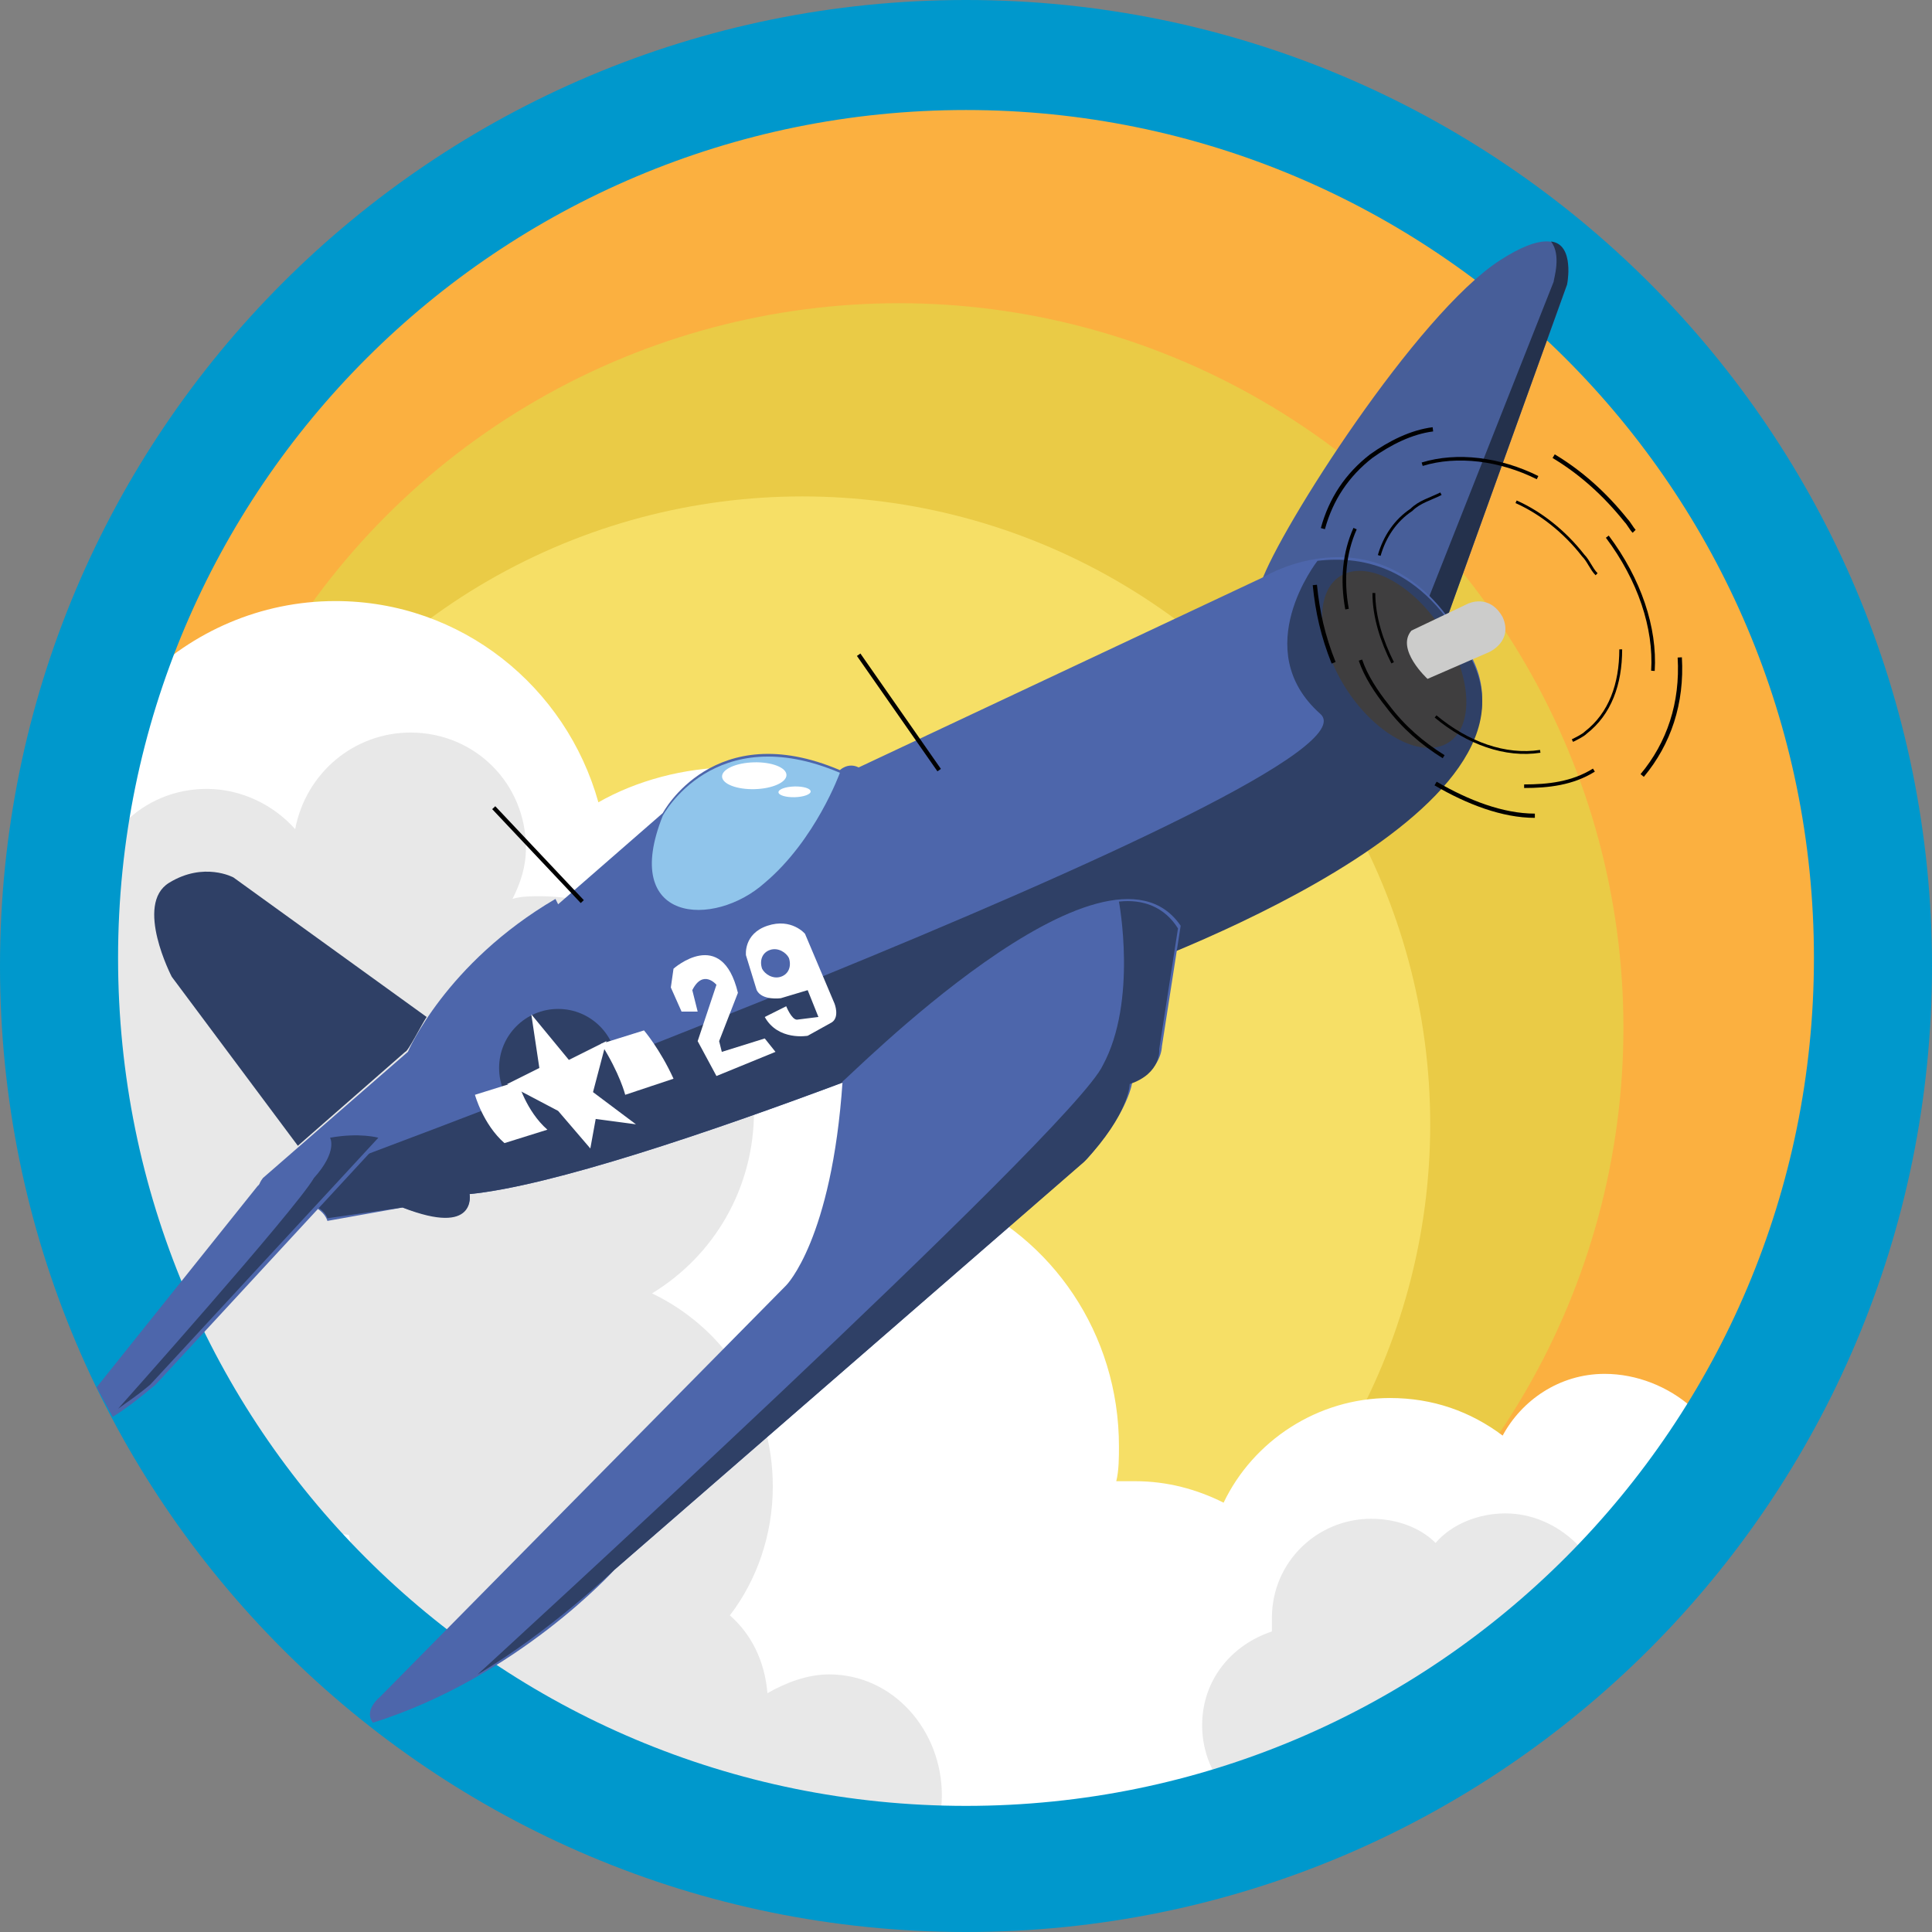 <?xml version="1.0" encoding="utf-8"?>
<!-- Generator: Adobe Illustrator 18.1.1, SVG Export Plug-In . SVG Version: 6.00 Build 0)  -->
<svg version="1.1" id="Layer_1" xmlns="http://www.w3.org/2000/svg" xmlns:xlink="http://www.w3.org/1999/xlink" x="0px" y="0px"
	 viewBox="0 0 72 72" enable-background="new 0 0 72 72" xml:space="preserve">
<rect x="0" y="0" width="72" height="72" fill="#808080" stroke="none"/>
<circle id="_x2E_svg_5405_" fill="#FBB040" cx="35.9" cy="36" r="34.1"/>
<circle id="_x2E_svg_5403_" fill="#EACB46" cx="33.5" cy="38.3" r="27"/>
<circle id="_x2E_svg_5402_" fill="#F6DF66" cx="29.9" cy="41.9" r="23.4"/>
<path id="_x2E_svg_5401_" fill="#FFFFFF" d="M59.8,51.2c-1.7,0-3.1,1-3.8,2.3c-1.2-0.9-2.6-1.4-4.2-1.4c-2.7,0-5.1,1.6-6.2,3.9
	c-1-0.5-2.1-0.8-3.3-0.8c-0.2,0-0.5,0-0.7,0c0.1-0.4,0.1-0.9,0.1-1.3c0-4.2-2.5-7.8-6.1-9.3c1.2-1.7,1.9-3.7,1.9-5.8
	c0-5.6-4.6-10.2-10.2-10.2c-1.8,0-3.6,0.5-5,1.3c-1.2-4.3-5.1-7.5-9.8-7.5c-5.6,0-10.2,4.6-10.2,10.2c0,1.4,0.3,2.8,0.9,4.1
	c-0.8,1.5-1.3,3.1-1.3,4.9c0,4.6,3,8.4,7.2,9.7c0,0,0,0.1,0,0.1c0,4.4,2.8,8.1,6.7,9.5c1.4,4,5.2,6.8,9.6,6.8c1.3,0,2.6-0.3,3.8-0.7
	c1.3,1.4,3.1,2.3,5.2,2.3c1.6,0,3.1-0.5,4.2-1.5c1.1,0.7,2.4,1.2,3.9,1.2c2.7,0,5.1-1.6,6.2-3.9c1,0.5,2.1,0.8,3.3,0.8
	c3.6,0,6.5-2.7,6.9-6.2c0.4,0.1,0.8,0.2,1.2,0.2c2.4,0,4.4-2,4.4-4.4S62.2,51.2,59.8,51.2z"/>
<path id="_x2E_svg_5399_" fill="#E8E8E8" d="M56.1,56.4c-1,0-2,0.4-2.6,1.1c-0.6-0.6-1.5-0.9-2.4-0.9c-2,0-3.7,1.6-3.7,3.7
	c0,0.2,0,0.3,0,0.5c-1.5,0.5-2.6,1.8-2.6,3.5c0,2,1.6,3.7,3.7,3.7c2,0,3.7-1.6,3.7-3.7c0-0.2,0-0.3,0-0.5c0.6-0.2,1.2-0.5,1.6-1
	c0.6,0.6,1.5,0.9,2.4,0.9c2,0,3.7-1.6,3.7-3.7C59.8,58.1,58.1,56.4,56.1,56.4z"/>
<path id="_x2E_svg_5398_" fill="#E8E8E8" d="M30.9,62.4c-0.8,0-1.6,0.3-2.3,0.7c-0.1-1.2-0.6-2.2-1.4-2.9c1-1.3,1.6-3,1.6-4.8
	c0-3.2-1.8-5.9-4.5-7.2c2.3-1.4,3.8-3.9,3.8-6.8c0-4.4-3.6-8-8-8c-0.3,0-0.7,0-1,0.1c0.3-0.6,0.5-1.2,0.5-1.9c0-2.4-1.9-4.3-4.3-4.3
	c-2.1,0-3.9,1.5-4.3,3.6c-0.8-0.9-2-1.5-3.3-1.5c-2.4,0-4.3,1.9-4.3,4.3c0,0.2,0,0.4,0.1,0.6C2,35.6,1,37.7,1,40
	c0,3.3,2,6.2,4.9,7.4c-0.1,0.6-0.2,1.2-0.2,1.8c0,4.2,3.2,7.6,7.3,8c0.7,3.3,3.5,5.8,6.9,6.2c0,0,0,0,0,0.1c0,2.4,1.9,4.3,4.3,4.3
	c0.8,0,1.6-0.3,2.3-0.7c0.1,2.3,2,4.1,4.3,4.1c2.4,0,4.3-1.9,4.3-4.3S33.3,62.4,30.9,62.4z"/>
<path id="_x2E_svg_5400_" fill="#0098CC" d="M36,0C16.1,0,0,16.1,0,36c0,19.9,16.1,36,36,36s36-16.1,36-36C72,16.1,55.9,0,36,0z
	 M36,67.3c-17.5,0-31.6-14.1-31.6-31.6C4.4,18.2,18.6,4.1,36,4.1s31.6,14.1,31.6,31.6C67.6,53.1,53.5,67.3,36,67.3z"/>
<path id="_x2E_svg_5397_" fill="#475E99" d="M53.9,23.1l4.5-12.5c0,0,0.6-2.9-2.5-0.9s-8.2,10-8.9,12C47.1,21.6,48.2,24.9,53.9,23.1
	z"/>
<path id="_x2E_svg_5396_" fill="#24314C" d="M57.8,9c0.9,0.1,0.6,1.6,0.6,1.6l-4.5,12.5c-0.4,0.1-0.8,0.2-1.1,0.3l5.1-12.9
	C57.9,10.4,58.2,9.5,57.8,9L57.8,9z"/>
<path id="_x2E_svg_5395_" fill="#4D66AB" d="M9.8,44.8c0,0-0.4-0.4,0-0.9l5.4-4.7c0,0,1.4-3.3,5.5-5.7l0.1,0.2l3.9-3.4
	c0,0,1.9-3.6,6.6-1.6c0,0,0.3-0.3,0.7-0.1l15.1-7.1c0,0,4.9-3,7.8,3.1S41.1,36.5,41.1,36.5s-17.5,7.4-23.6,8c0,0,0.3,1.5-2.5,0.5
	l-2.8,0.5C12.2,45.5,12,44.5,9.8,44.8z"/>
<path id="_x2E_svg_5394_" fill="#2F4066" d="M15.9,37.9l-7.2-5.2c0,0-1.1-0.6-2.4,0.2c-1.3,0.8,0.1,3.5,0.1,3.5l4.7,6.3l4-3.5
	C15.2,39.2,15.7,38.2,15.9,37.9z"/>
<path id="_x2E_svg_5393_" fill="#2F4066" d="M9.7,44.5c0,0.2,0.1,0.3,0.1,0.3c2.2-0.3,2.4,0.6,2.4,0.6L15,45
	c2.8,1.1,2.5-0.5,2.5-0.5c6.1-0.6,23.6-8,23.6-8s16.7-5.7,13.8-11.8c-1.7-3.6-4.1-4-5.8-3.8c0,0-2.6,3.3,0.1,5.7
	C52,29,9.7,44.5,9.7,44.5z"/>
<path id="_x2E_svg_5392_" fill="#4D66AB" d="M44,34.5L43.3,39c0,0,0,0.9-1.1,1.3c0,0-0.1,1.1-1.7,2.9L22.9,58.5c0,0-3.6,4-9,5.7
	c0,0-0.4-0.4,0.3-1l15.1-15.3c0,0,1.7-1.7,2.1-7.6C31.5,40.3,41.2,30.4,44,34.5z"/>
<path id="_x2E_svg_5391_" fill="#2F4066" d="M17.8,62.4c2.7-1.6,5.1-3.9,5.1-3.9l17.5-15.2c1.7-1.8,1.7-2.9,1.7-2.9
	c1.2-0.4,1.1-1.3,1.1-1.3l0.7-4.5c-0.5-0.8-1.3-1.1-2.2-1c0,0,0.7,3.7-0.6,6.1C40,42.1,17.8,62.4,17.8,62.4z"/>
<ellipse id="_x2E_svg_5390_" transform="matrix(0.835 -0.55 0.55 0.835 -4.99 32.632)" fill="#3F3E3F" cx="52" cy="24.6" rx="2.1" ry="3.7"/>
<path id="_x2E_svg_5389_" fill="#4D66AB" d="M3.6,51.7l6-7.5c2.7-2.6,4.7-1.8,4.7-1.8l-8.5,9.2c-0.6,0.5-1.1,0.9-1.6,1.2L3.6,51.7z"
	/>
<path id="_x2E_svg_5388_" fill="#2F4066" d="M4.4,52.5c0.4-0.3,0.6-0.4,1.2-0.9l8.5-9.2c0,0-0.7-0.2-1.8,0c0,0,0.3,0.5-0.6,1.5
	C11,45.1,4.4,52.5,4.4,52.5z"/>
<path id="_x2E_svg_5387_" fill="#90C5EB" d="M24.7,30.4c0,0,1.9-3.6,6.6-1.6c0,0-0.9,2.5-2.8,4.1C26.6,34.6,23.1,34.4,24.7,30.4z"/>
<path id="_x2E_svg_5386_" fill="#CCCCCB" d="M52.6,23.5l2.1-1c0,0,0.8-0.4,1.3,0.5c0.4,0.9-0.5,1.3-0.5,1.3l-2.3,1
	C53.2,25.3,52,24.2,52.6,23.5z"/>
<circle id="_x2E_svg_5385_" fill="#2F4066" cx="20.8" cy="39.8" r="2.2"/>
<polygon id="_x2E_svg_5384_" fill="#FFFFFF" points="20.1,39.8 19.8,37.8 21.2,39.5 22.6,38.8 22.1,40.7 23.7,41.9 22.2,41.7 
	22,42.8 20.8,41.4 18.9,40.4 "/>
<path id="_x2E_svg_5383_" fill="#FFFFFF" d="M18.8,42.6c-0.8-0.7-1.1-1.8-1.1-1.8l1.6-0.5c0,0,0.3,1.1,1.1,1.8L18.8,42.6z"/>
<path id="_x2E_svg_5382_" fill="#FFFFFF" d="M22.4,38.9l1.6-0.5c0,0,0.6,0.7,1.1,1.8l-1.8,0.6C23.3,40.8,23.1,40,22.4,38.9z"/>
<path id="_x2E_svg_5381_" fill="none" stroke="#000000" stroke-width="0.158" stroke-miterlimit="10" d="M49.7,24.7
	c-0.4-1-0.6-1.9-0.7-2.9"/>
<path id="_x2E_svg_5380_" fill="none" stroke="#000000" stroke-width="0.158" stroke-miterlimit="10" d="M57.2,30.4
	c-1.2,0-2.5-0.5-3.7-1.2"/>
<path id="_x2E_svg_5379_" fill="none" stroke="#000000" stroke-width="0.158" stroke-miterlimit="10" d="M62.6,24.5
	c0.1,1.7-0.4,3.2-1.4,4.4"/>
<path id="_x2E_svg_5378_" fill="none" stroke="#000000" stroke-width="0.158" stroke-miterlimit="10" d="M57.9,17
	c1,0.6,1.9,1.4,2.7,2.4c0.1,0.1,0.2,0.3,0.3,0.4"/>
<path id="_x2E_svg_5377_" fill="none" stroke="#000000" stroke-width="0.158" stroke-miterlimit="10" d="M49.3,19.7
	c0.3-1.1,0.9-2,1.8-2.7c0.7-0.5,1.5-0.9,2.3-1"/>
<path id="_x2E_svg_5376_" fill="none" stroke="#000000" stroke-width="0.106" stroke-miterlimit="10" d="M57.4,28
	c-1.3,0.2-2.7-0.3-3.9-1.3"/>
<path id="_x2E_svg_5375_" fill="none" stroke="#000000" stroke-width="0.106" stroke-miterlimit="10" d="M60.4,24.2
	c0,1.3-0.4,2.4-1.3,3.1c-0.1,0.1-0.3,0.2-0.5,0.3"/>
<path id="_x2E_svg_5374_" fill="none" stroke="#000000" stroke-width="0.106" stroke-miterlimit="10" d="M56.5,18.7
	c0.9,0.4,1.8,1.1,2.5,2c0.2,0.2,0.3,0.5,0.5,0.7"/>
<path id="_x2E_svg_5373_" fill="none" stroke="#000000" stroke-width="0.106" stroke-miterlimit="10" d="M51.4,20.7
	c0.2-0.7,0.6-1.3,1.2-1.7c0.3-0.3,0.7-0.4,1.1-0.6"/>
<path id="_x2E_svg_5372_" fill="none" stroke="#000000" stroke-width="0.106" stroke-miterlimit="10" d="M51.9,24.7
	c-0.4-0.8-0.7-1.7-0.7-2.6"/>
<path id="_x2E_svg_5371_" fill="none" stroke="#000000" stroke-width="0.133" stroke-miterlimit="10" d="M59.9,20
	c1.2,1.6,1.8,3.4,1.7,5"/>
<path id="_x2E_svg_5370_" fill="none" stroke="#000000" stroke-width="0.133" stroke-miterlimit="10" d="M53,17.3
	c1.3-0.4,2.9-0.2,4.3,0.5"/>
<path id="_x2E_svg_5369_" fill="none" stroke="#000000" stroke-width="0.133" stroke-miterlimit="10" d="M50.2,22.7
	c-0.2-1.1-0.1-2.1,0.3-3"/>
<path id="_x2E_svg_5368_" fill="none" stroke="#000000" stroke-width="0.133" stroke-miterlimit="10" d="M53.8,28.2
	c-0.8-0.5-1.5-1.1-2.1-1.9c-0.4-0.5-0.8-1.1-1-1.7"/>
<path id="_x2E_svg_5367_" fill="none" stroke="#000000" stroke-width="0.133" stroke-miterlimit="10" d="M59.4,28.7
	c-0.8,0.5-1.7,0.6-2.6,0.6"/>
<path id="_x2E_svg_5366_" fill="#FFFFFF" d="M26,37.7l-0.6,0L25,36.8l0.1-0.7c0,0,1.8-1.6,2.4,0.9l-0.7,1.8l0.1,0.4l1.6-0.5l0.4,0.5
	l-2.2,0.9L26,38.8l0.7-2.1c0,0-0.5-0.6-0.9,0.2L26,37.7z"/>
<path id="_x2E_svg_5365_" fill="#FFFFFF" d="M31.1,37.4l-1.1-2.6c0,0-0.5-0.6-1.4-0.3c-0.9,0.3-0.8,1.1-0.8,1.1l0.4,1.3
	c0.2,0.4,0.9,0.3,0.9,0.3l1-0.3l0.4,1L29.7,38c-0.2,0-0.4-0.5-0.4-0.5l-0.8,0.4c0.5,0.9,1.6,0.7,1.6,0.7l0.9-0.5
	C31.3,37.9,31.1,37.4,31.1,37.4z M29.1,36.4c-0.3,0.1-0.6-0.1-0.7-0.3c-0.1-0.3,0-0.6,0.3-0.7c0.3-0.1,0.6,0.1,0.7,0.3
	C29.5,36,29.4,36.3,29.1,36.4z"/>
<ellipse id="_x2E_svg_5364_" transform="matrix(1 -2.620328e-02 2.620328e-02 1 -0.748 0.746)" fill="#FFFFFF" cx="28.1" cy="28.9" rx="1.2" ry="0.5"/>
<ellipse id="_x2E_svg_5363_" transform="matrix(1 -2.620328e-02 2.620328e-02 1 -0.762 0.785)" fill="#FFFFFF" cx="29.6" cy="29.5" rx="0.6" ry="0.2"/>
<line id="_x2E_svg_5362_" fill="none" stroke="#000000" stroke-width="0.158" stroke-miterlimit="10" x1="35" y1="28.7" x2="32" y2="24.4"/>
<line id="_x2E_svg_5361_" fill="none" stroke="#000000" stroke-width="0.158" stroke-miterlimit="10" x1="21.7" y1="33.6" x2="18.4" y2="30.1"/>
<g>
</g>
<g>
</g>
<g>
</g>
<g>
</g>
<g>
</g>
<g>
</g>
<g>
</g>
<g>
</g>
<g>
</g>
<g>
</g>
<g>
</g>
<g>
</g>
<g>
</g>
<g>
</g>
<g>
</g>
</svg>
